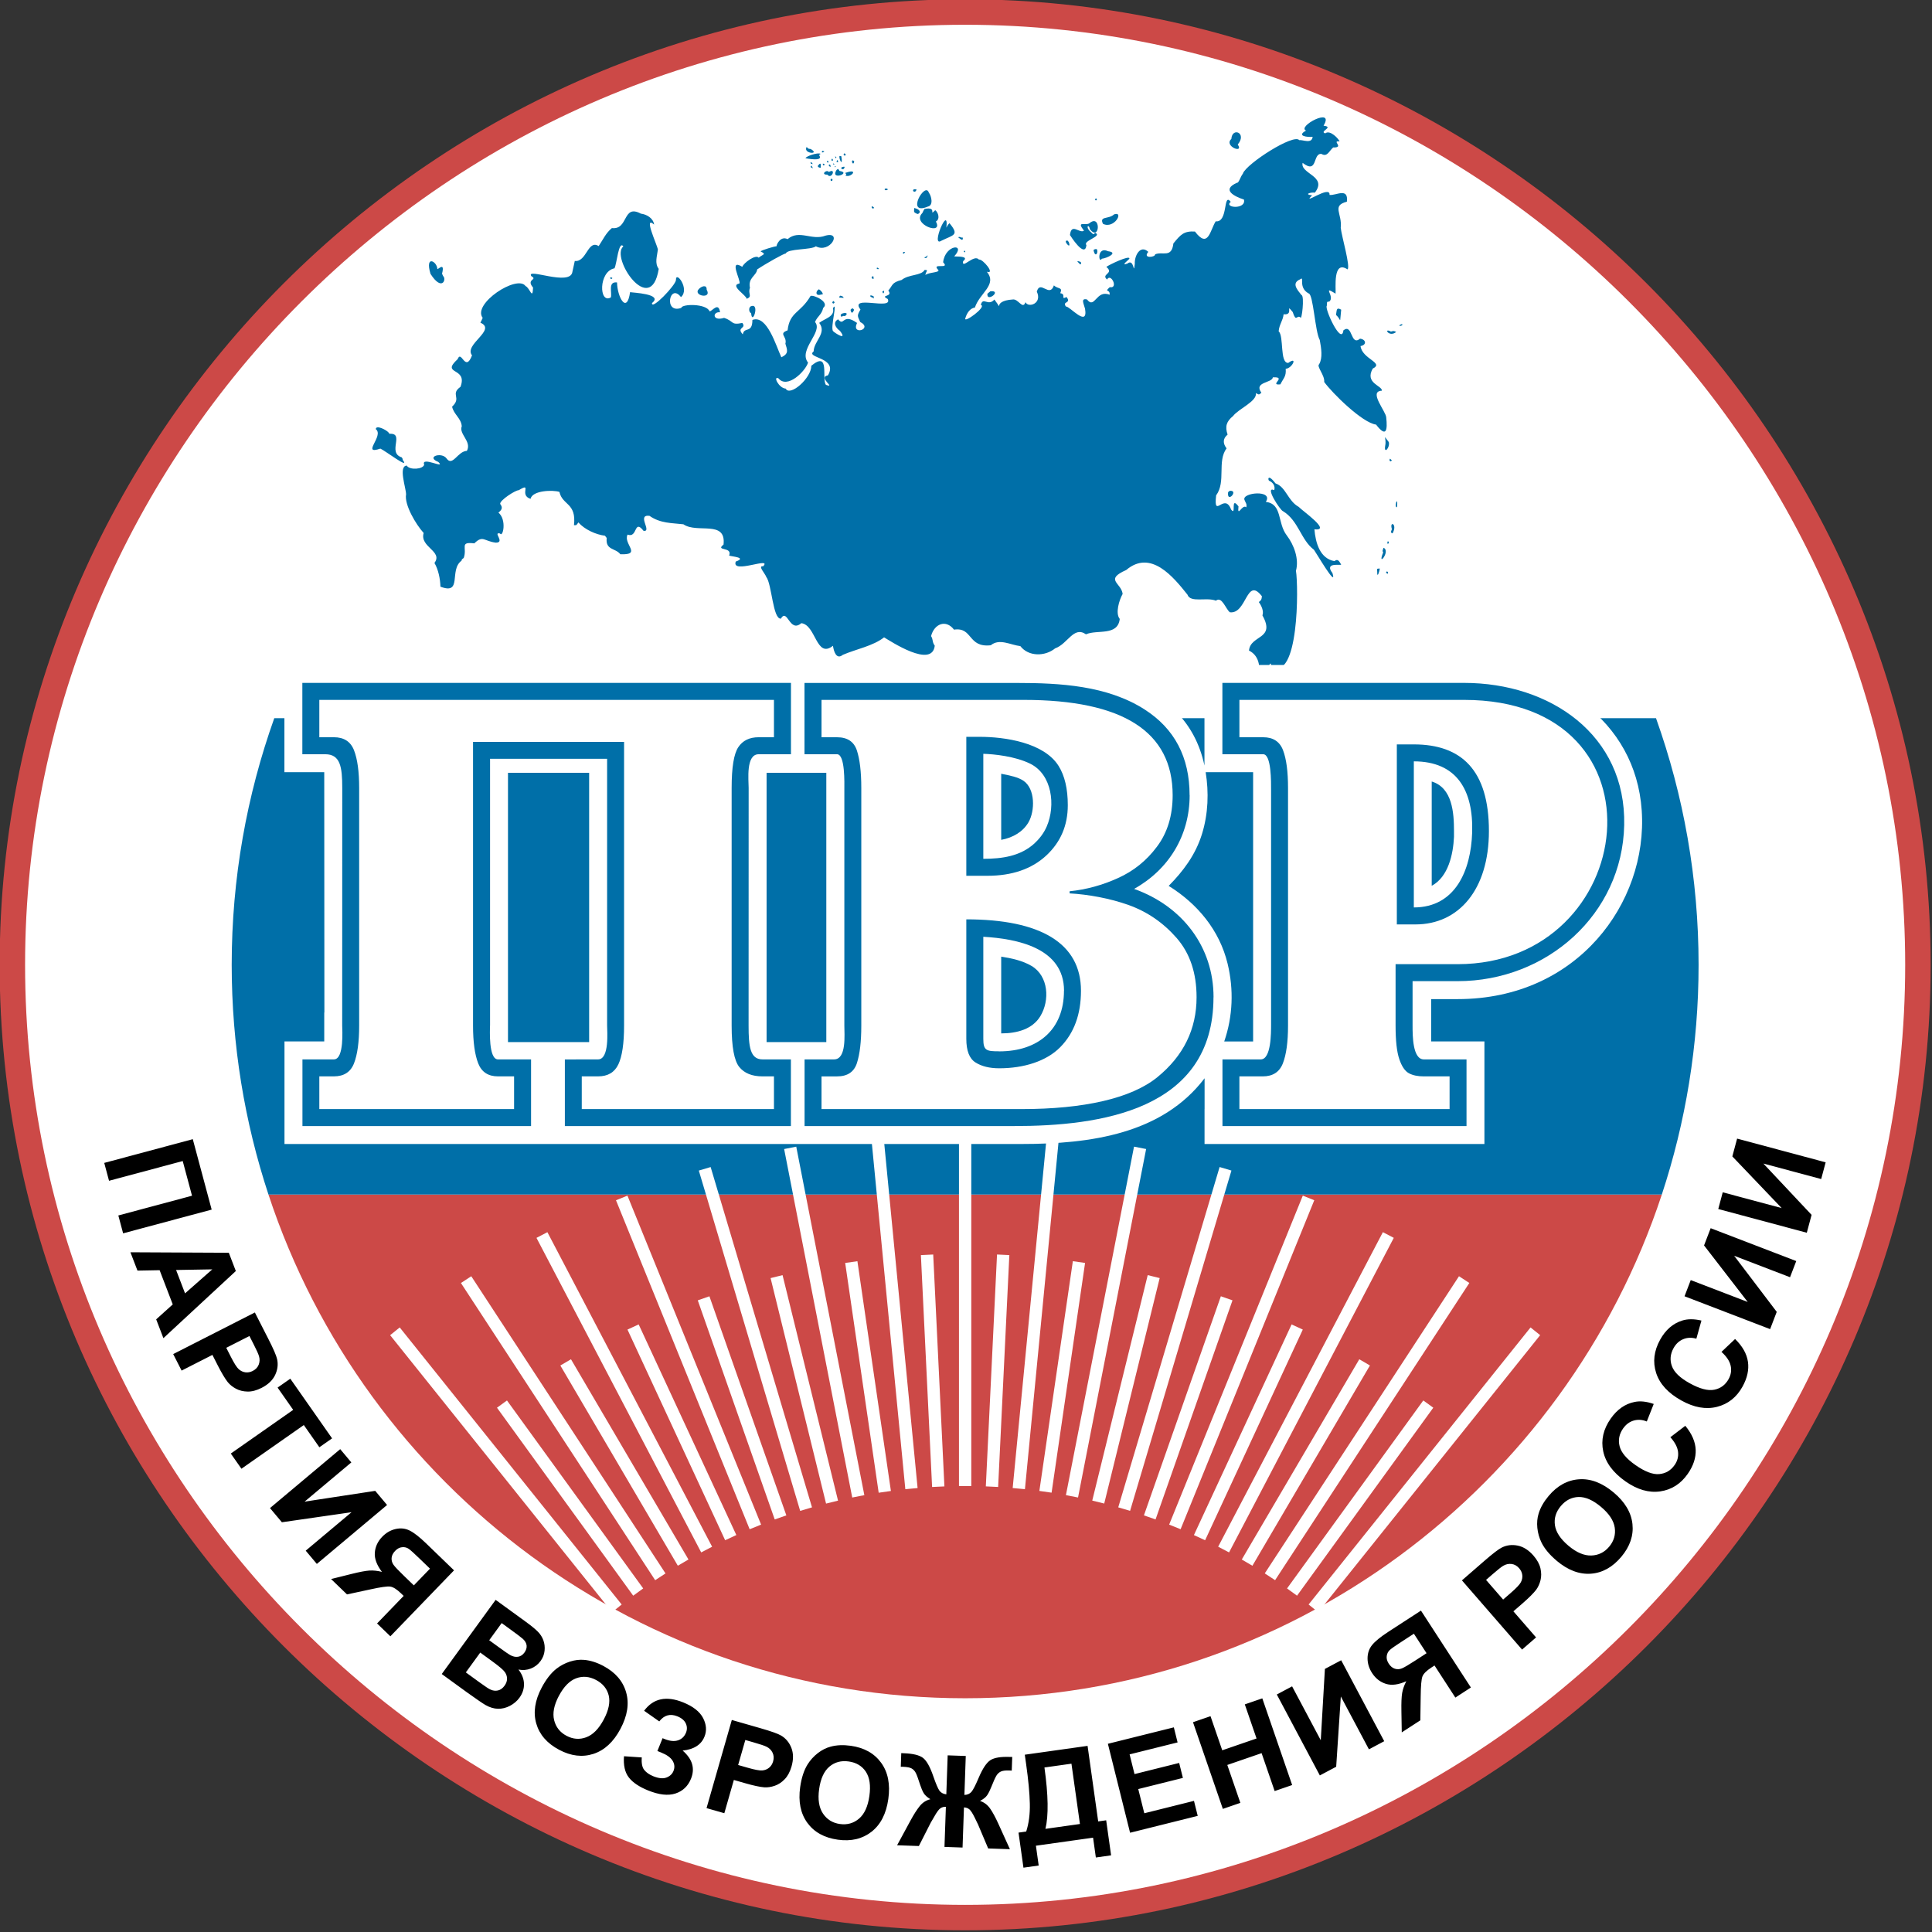 <?xml version="1.0" encoding="UTF-8" standalone="no"?>
<!-- Created with Inkscape (http://www.inkscape.org/) -->

<svg
   xmlns:dc="http://purl.org/dc/elements/1.1/"
   xmlns:cc="http://creativecommons.org/ns#"
   xmlns:rdf="http://www.w3.org/1999/02/22-rdf-syntax-ns#"
   xmlns:svg="http://www.w3.org/2000/svg"
   xmlns="http://www.w3.org/2000/svg"
   version="1.1"
   width="300"
   height="300"
   viewBox="0 0 84.667 84.667"
   id="svg2"
   xml:space="preserve"
   style="fill-rule:evenodd"><rect x="0" y="0" width="84.667" height="84.667" fill="#333333" stroke="none"/>
 <defs
   id="defs4"><style
     type="text/css"
     id="style6" /></defs>
 <g
   transform="matrix(0.677,0,0,0.677,-28.789,-58.253)"
   id="g3033"><path
     d="m 167.499,148.5 c 0,34.303 -28.196,62.498 -62.499,62.498 -34.303,0 -62.498,-28.196 -62.498,-62.499 0,-34.303 28.196,-62.498 62.499,-62.498 34.303,0 62.498,28.196 62.498,62.499 z"
     id="path10"
     style="fill:#CC4947;fill-rule:nonzero" /><path
     d="m 44.148,148.5 c 0,33.395 27.456,60.852 60.851,60.852 33.395,0 60.852,-27.456 60.852,-60.851 0,-33.395 -27.456,-60.852 -60.851,-60.852 -33.395,0 -60.852,27.456 -60.852,60.851 z"
     id="path12"
     style="fill:#ffffff;fill-rule:nonzero" /><path
     d="m 55.004,159.787 1.222,4.559 -5.732,1.536 -0.31,-1.157 4.77,-1.278 -0.602,-2.245 -4.77,1.278 -0.31,-1.157 5.732,-1.536 z m -1.902,12.881 -0.468,-1.218 1.073,-0.967 -0.85,-2.215 -1.434,0.027 -0.456,-1.187 6.369,0.031 0.454,1.183 -4.689,4.346 z m 1.401,-2.901 1.763,-1.553 -2.343,0.041 0.58,1.512 z m -0.769,3.932 5.288,-2.694 0.873,1.712 c 0.331,0.649 0.519,1.086 0.567,1.31 0.075,0.343 0.033,0.686 -0.129,1.026 -0.162,0.34 -0.453,0.617 -0.873,0.831 -0.325,0.166 -0.628,0.246 -0.909,0.24 -0.282,-0.005 -0.531,-0.066 -0.751,-0.183 -0.218,-0.117 -0.396,-0.259 -0.531,-0.425 -0.18,-0.229 -0.394,-0.585 -0.641,-1.069 l -0.354,-0.696 -1.994,1.016 -0.544,-1.067 z m 4.937,-1.171 -1.5,0.764 0.297,0.584 c 0.214,0.421 0.385,0.689 0.513,0.802 0.128,0.113 0.27,0.18 0.43,0.201 0.159,0.02 0.316,-0.009 0.472,-0.089 0.192,-0.098 0.322,-0.235 0.39,-0.413 0.067,-0.175 0.073,-0.359 0.016,-0.547 -0.041,-0.141 -0.16,-0.402 -0.356,-0.786 l -0.263,-0.516 z m -1.206,7.609 4.038,-2.828 -1.01,-1.442 0.823,-0.576 2.705,3.863 -0.823,0.576 -1.007,-1.438 -4.038,2.828 -0.688,-0.983 z m 7.081,-0.286 0.721,0.86 -3.026,2.539 4.572,-0.698 0.767,0.915 -4.546,3.815 -0.72,-0.858 2.968,-2.49 -4.511,0.651 -0.77,-0.918 4.546,-3.815 z m 2.387,11.283 1.721,-1.782 -0.175,-0.169 c -0.271,-0.262 -0.502,-0.406 -0.694,-0.434 -0.19,-0.026 -0.616,0.033 -1.277,0.179 l -1.521,0.327 -1.031,-0.995 1.325,-0.33 c 0.524,-0.131 0.912,-0.204 1.163,-0.22 0.25,-0.014 0.519,0.015 0.805,0.088 -0.338,-0.446 -0.492,-0.861 -0.462,-1.247 0.03,-0.386 0.19,-0.727 0.478,-1.026 0.252,-0.261 0.54,-0.428 0.865,-0.502 0.325,-0.074 0.628,-0.042 0.909,0.097 0.28,0.138 0.634,0.413 1.062,0.826 l 1.814,1.752 -4.122,4.269 -0.862,-0.832 z m 3.425,-3.546 -0.673,-0.65 c -0.342,-0.33 -0.573,-0.54 -0.696,-0.628 -0.124,-0.089 -0.266,-0.126 -0.43,-0.112 -0.164,0.015 -0.315,0.093 -0.454,0.238 -0.144,0.149 -0.221,0.305 -0.232,0.465 -0.011,0.161 0.032,0.307 0.127,0.44 0.094,0.133 0.32,0.371 0.675,0.713 l 0.638,0.616 1.045,-1.082 z m 4.25,2.02 1.919,1.395 c 0.38,0.276 0.652,0.498 0.816,0.666 0.164,0.167 0.282,0.354 0.357,0.562 0.074,0.208 0.1,0.429 0.076,0.668 -0.023,0.238 -0.11,0.462 -0.26,0.668 -0.163,0.225 -0.374,0.388 -0.631,0.488 -0.258,0.099 -0.525,0.121 -0.8,0.064 0.23,0.297 0.35,0.606 0.358,0.924 0.008,0.32 -0.089,0.619 -0.29,0.896 -0.158,0.218 -0.363,0.394 -0.615,0.527 -0.251,0.132 -0.51,0.197 -0.775,0.192 -0.265,-0.005 -0.537,-0.086 -0.816,-0.245 -0.173,-0.1 -0.571,-0.372 -1.193,-0.817 l -1.634,-1.187 3.488,-4.801 z m 0.39,1.504 -0.806,1.11 0.635,0.461 c 0.378,0.275 0.617,0.44 0.716,0.495 0.179,0.101 0.351,0.139 0.515,0.113 0.164,-0.026 0.302,-0.117 0.415,-0.273 0.108,-0.149 0.155,-0.299 0.141,-0.451 -0.015,-0.153 -0.097,-0.297 -0.244,-0.433 -0.088,-0.081 -0.36,-0.287 -0.816,-0.619 l -0.557,-0.404 z m -1.387,1.909 -0.932,1.283 0.896,0.651 c 0.35,0.254 0.578,0.406 0.686,0.454 0.163,0.079 0.327,0.1 0.491,0.065 0.165,-0.036 0.309,-0.139 0.433,-0.309 0.105,-0.144 0.158,-0.292 0.161,-0.443 0.003,-0.152 -0.044,-0.299 -0.143,-0.44 -0.099,-0.142 -0.37,-0.373 -0.81,-0.693 l -0.782,-0.569 z m 3.981,2.26 c 0.284,-0.534 0.602,-0.94 0.954,-1.217 0.261,-0.202 0.551,-0.356 0.87,-0.459 0.318,-0.101 0.628,-0.139 0.927,-0.111 0.401,0.035 0.813,0.166 1.24,0.393 0.772,0.411 1.262,0.978 1.471,1.704 0.209,0.725 0.087,1.514 -0.366,2.367 -0.45,0.847 -1.032,1.385 -1.747,1.619 -0.714,0.232 -1.456,0.145 -2.224,-0.264 -0.78,-0.414 -1.273,-0.982 -1.48,-1.701 -0.207,-0.72 -0.088,-1.497 0.355,-2.331 z m 1.108,0.544 c -0.315,0.593 -0.417,1.116 -0.306,1.568 0.112,0.452 0.378,0.789 0.8,1.014 0.421,0.224 0.848,0.257 1.281,0.096 0.431,-0.161 0.809,-0.543 1.132,-1.151 0.319,-0.6 0.425,-1.118 0.321,-1.554 -0.107,-0.435 -0.378,-0.769 -0.814,-1.001 -0.437,-0.232 -0.868,-0.269 -1.294,-0.112 -0.425,0.158 -0.798,0.536 -1.119,1.14 z m 6.499,1.65 -0.98,-0.688 c 0.595,-0.803 1.437,-0.983 2.529,-0.542 0.646,0.261 1.075,0.6 1.29,1.016 0.214,0.417 0.244,0.817 0.089,1.2 -0.106,0.263 -0.276,0.47 -0.513,0.62 -0.235,0.151 -0.534,0.246 -0.9,0.284 0.314,0.273 0.517,0.561 0.608,0.864 0.089,0.303 0.068,0.622 -0.068,0.958 -0.195,0.482 -0.53,0.8 -1.005,0.956 -0.474,0.154 -1.064,0.089 -1.77,-0.197 -0.575,-0.232 -0.99,-0.51 -1.246,-0.837 -0.256,-0.326 -0.361,-0.785 -0.317,-1.378 l 1.152,0.077 c -0.029,0.373 0.025,0.643 0.16,0.811 0.134,0.167 0.329,0.303 0.584,0.406 0.35,0.141 0.636,0.169 0.858,0.083 0.221,-0.086 0.37,-0.227 0.45,-0.423 0.091,-0.226 0.073,-0.443 -0.052,-0.654 -0.127,-0.211 -0.371,-0.39 -0.737,-0.537 l -0.252,-0.102 0.335,-0.829 0.128,0.052 c 0.341,0.138 0.632,0.166 0.873,0.086 0.242,-0.08 0.414,-0.246 0.516,-0.498 0.081,-0.201 0.076,-0.4 -0.014,-0.596 -0.091,-0.196 -0.273,-0.35 -0.546,-0.46 -0.465,-0.188 -0.857,-0.078 -1.172,0.33 z m 3.061,5.614 1.636,-5.705 1.847,0.53 c 0.7,0.201 1.149,0.361 1.345,0.479 0.302,0.179 0.524,0.444 0.662,0.794 0.138,0.35 0.142,0.752 0.012,1.205 -0.101,0.351 -0.249,0.627 -0.445,0.828 -0.196,0.203 -0.41,0.344 -0.646,0.424 -0.234,0.079 -0.459,0.113 -0.674,0.099 -0.291,-0.024 -0.697,-0.111 -1.219,-0.261 l -0.75,-0.215 -0.617,2.152 -1.152,-0.33 z m 2.51,-4.409 -0.464,1.618 0.629,0.18 c 0.454,0.13 0.767,0.188 0.937,0.172 0.17,-0.016 0.316,-0.075 0.44,-0.177 0.123,-0.103 0.209,-0.238 0.257,-0.406 0.059,-0.207 0.047,-0.396 -0.036,-0.567 -0.082,-0.169 -0.213,-0.298 -0.39,-0.385 -0.131,-0.066 -0.403,-0.157 -0.818,-0.276 l -0.556,-0.16 z m 3.551,3.049 c 0.084,-0.599 0.244,-1.089 0.48,-1.47 0.176,-0.279 0.396,-0.523 0.661,-0.729 0.265,-0.204 0.542,-0.345 0.834,-0.421 0.389,-0.105 0.821,-0.122 1.3,-0.055 0.866,0.122 1.521,0.487 1.965,1.098 0.445,0.609 0.6,1.393 0.465,2.349 -0.134,0.95 -0.496,1.655 -1.088,2.119 -0.591,0.462 -1.318,0.634 -2.18,0.513 -0.874,-0.123 -1.532,-0.487 -1.973,-1.092 -0.441,-0.606 -0.595,-1.377 -0.464,-2.312 z m 1.227,0.132 c -0.093,0.665 -0.01,1.192 0.248,1.578 0.26,0.387 0.625,0.613 1.099,0.679 0.472,0.066 0.884,-0.049 1.236,-0.348 0.35,-0.298 0.574,-0.787 0.67,-1.469 0.095,-0.673 0.017,-1.196 -0.23,-1.57 -0.249,-0.373 -0.618,-0.593 -1.107,-0.662 -0.49,-0.069 -0.908,0.044 -1.254,0.337 -0.345,0.293 -0.567,0.777 -0.662,1.454 z m 9.492,-2.148 -0.088,2.524 c 0.199,-0.01 0.354,-0.077 0.461,-0.207 0.107,-0.129 0.26,-0.425 0.457,-0.891 0.258,-0.609 0.514,-0.995 0.769,-1.157 0.252,-0.159 0.662,-0.227 1.235,-0.207 0.026,9e-4 0.084,0.002 0.174,0.002 l -0.031,0.885 -0.174,-0.01 c -0.243,-0.008 -0.422,0.016 -0.538,0.072 -0.115,0.057 -0.211,0.146 -0.284,0.268 -0.075,0.122 -0.187,0.372 -0.339,0.754 -0.08,0.202 -0.165,0.37 -0.254,0.505 -0.09,0.134 -0.245,0.258 -0.465,0.372 0.264,0.088 0.479,0.249 0.645,0.483 0.166,0.234 0.345,0.564 0.539,0.988 l 0.751,1.655 -1.407,-0.049 -0.659,-1.558 c -0.008,-0.022 -0.028,-0.065 -0.063,-0.128 -0.021,-0.041 -0.066,-0.137 -0.137,-0.284 -0.141,-0.288 -0.259,-0.474 -0.353,-0.556 -0.095,-0.082 -0.214,-0.125 -0.356,-0.13 l -0.091,2.597 -1.17,-0.041 0.091,-2.597 c -0.138,-0.005 -0.257,0.028 -0.36,0.101 -0.102,0.072 -0.233,0.25 -0.391,0.534 -0.09,0.159 -0.143,0.249 -0.16,0.274 -0.025,0.039 -0.05,0.08 -0.072,0.123 l -0.766,1.508 -1.409,-0.049 0.866,-1.598 c 0.214,-0.395 0.413,-0.707 0.598,-0.937 0.185,-0.23 0.416,-0.378 0.69,-0.447 -0.211,-0.129 -0.357,-0.263 -0.438,-0.402 -0.079,-0.138 -0.153,-0.314 -0.222,-0.523 -0.122,-0.383 -0.215,-0.638 -0.279,-0.767 -0.065,-0.129 -0.154,-0.227 -0.266,-0.293 -0.112,-0.066 -0.298,-0.104 -0.556,-0.113 -0.033,-0.001 -0.084,-0.002 -0.155,-0.001 l 0.031,-0.885 c 0.09,0.006 0.148,0.009 0.174,0.01 0.58,0.02 0.99,0.119 1.23,0.297 0.237,0.181 0.461,0.582 0.674,1.203 0.167,0.482 0.299,0.789 0.395,0.924 0.098,0.133 0.246,0.212 0.444,0.235 l 0.088,-2.524 1.17,0.041 z m 3.824,-0.082 4.061,-0.571 0.687,4.89 0.517,-0.073 0.319,2.269 -0.987,0.139 -0.18,-1.282 -3.7,0.52 0.18,1.282 -0.987,0.139 -0.319,-2.269 0.498,-0.07 c 0.172,-0.536 0.251,-1.142 0.234,-1.817 -0.015,-0.675 -0.095,-1.52 -0.238,-2.535 l -0.087,-0.621 z m 1.269,0.828 c 0.251,1.784 0.272,3.11 0.064,3.972 l 2.233,-0.314 -0.549,-3.904 -1.749,0.246 z m 5.543,4.224 -1.436,-5.758 4.269,-1.064 0.243,0.975 -3.106,0.774 0.318,1.276 2.89,-0.721 0.242,0.969 -2.89,0.721 0.391,1.567 3.216,-0.802 0.242,0.971 -4.379,1.092 z m 6.005,-1.544 -1.932,-5.611 1.134,-0.39 0.76,2.208 2.22,-0.764 -0.76,-2.208 1.133,-0.39 1.932,5.611 -1.133,0.39 -0.845,-2.454 -2.22,0.764 0.845,2.454 -1.134,0.39 z m 3.493,-7.405 0.991,-0.527 1.855,3.488 0.268,-4.617 1.054,-0.56 2.786,5.24 -0.99,0.526 -1.819,-3.421 -0.301,4.548 -1.058,0.562 -2.786,-5.24 z m 11.559,0.201 -1.349,-2.078 -0.204,0.132 c -0.317,0.205 -0.509,0.398 -0.579,0.578 -0.068,0.179 -0.106,0.608 -0.113,1.284 l -0.023,1.555 -1.202,0.78 -0.023,-1.365 c -0.01,-0.54 0.006,-0.935 0.048,-1.182 0.043,-0.247 0.132,-0.502 0.267,-0.764 -0.51,0.229 -0.95,0.286 -1.319,0.169 -0.369,-0.116 -0.666,-0.348 -0.893,-0.697 -0.197,-0.304 -0.295,-0.622 -0.294,-0.956 0.001,-0.333 0.1,-0.622 0.299,-0.865 0.197,-0.242 0.545,-0.525 1.043,-0.849 l 2.115,-1.373 3.232,4.977 -1.005,0.652 z m -2.685,-4.135 -0.784,0.509 c -0.399,0.259 -0.655,0.437 -0.768,0.537 -0.114,0.101 -0.183,0.231 -0.206,0.394 -0.022,0.163 0.02,0.328 0.129,0.496 0.113,0.174 0.247,0.284 0.401,0.331 0.154,0.047 0.306,0.038 0.457,-0.025 0.151,-0.062 0.433,-0.229 0.847,-0.497 l 0.744,-0.483 -0.82,-1.262 z m 7.003,1.026 -3.893,-4.479 1.451,-1.261 c 0.549,-0.478 0.928,-0.767 1.134,-0.867 0.315,-0.156 0.657,-0.198 1.026,-0.123 0.369,0.075 0.708,0.29 1.018,0.646 0.239,0.275 0.39,0.55 0.453,0.824 0.063,0.275 0.065,0.531 0.004,0.773 -0.061,0.239 -0.156,0.447 -0.284,0.619 -0.179,0.23 -0.473,0.524 -0.882,0.88 l -0.589,0.512 1.468,1.689 -0.904,0.786 z m -2.33,-4.507 1.104,1.27 0.494,-0.43 c 0.357,-0.31 0.576,-0.541 0.654,-0.692 0.079,-0.151 0.11,-0.306 0.091,-0.466 -0.019,-0.159 -0.086,-0.305 -0.201,-0.437 -0.141,-0.163 -0.306,-0.256 -0.495,-0.279 -0.186,-0.023 -0.366,0.017 -0.535,0.117 -0.127,0.073 -0.352,0.253 -0.677,0.535 l -0.437,0.38 z m 4.578,-1.237 c -0.464,-0.389 -0.794,-0.784 -0.992,-1.186 -0.144,-0.297 -0.234,-0.613 -0.268,-0.947 -0.033,-0.333 -0.005,-0.643 0.084,-0.93 0.117,-0.385 0.332,-0.761 0.642,-1.131 0.562,-0.67 1.219,-1.032 1.972,-1.085 0.752,-0.054 1.499,0.23 2.239,0.851 0.735,0.616 1.14,1.298 1.22,2.045 0.079,0.746 -0.161,1.454 -0.721,2.121 -0.568,0.676 -1.225,1.041 -1.972,1.094 -0.748,0.053 -1.483,-0.225 -2.206,-0.832 z m 0.762,-0.971 c 0.514,0.432 1.005,0.64 1.47,0.626 0.466,-0.015 0.851,-0.206 1.158,-0.572 0.306,-0.365 0.427,-0.776 0.36,-1.233 -0.067,-0.455 -0.363,-0.904 -0.891,-1.346 -0.521,-0.437 -1.005,-0.648 -1.453,-0.637 -0.448,0.014 -0.831,0.21 -1.148,0.588 -0.318,0.379 -0.444,0.793 -0.379,1.242 0.066,0.448 0.359,0.892 0.882,1.332 z m 6.588,-7.031 0.967,-0.74 c 0.429,0.518 0.653,1.036 0.673,1.556 0.02,0.518 -0.153,1.04 -0.518,1.562 -0.452,0.645 -1.044,1.021 -1.775,1.128 -0.732,0.106 -1.481,-0.108 -2.245,-0.643 -0.809,-0.567 -1.291,-1.216 -1.447,-1.948 -0.155,-0.731 0.006,-1.437 0.483,-2.118 0.416,-0.594 0.93,-0.955 1.542,-1.079 0.362,-0.077 0.777,-0.033 1.244,0.129 l -0.449,1.135 c -0.292,-0.12 -0.575,-0.14 -0.85,-0.059 -0.274,0.08 -0.501,0.251 -0.684,0.511 -0.252,0.36 -0.328,0.743 -0.226,1.149 0.101,0.405 0.442,0.81 1.021,1.216 0.615,0.43 1.129,0.627 1.545,0.588 0.416,-0.038 0.748,-0.234 0.995,-0.587 0.183,-0.261 0.257,-0.543 0.223,-0.848 -0.034,-0.304 -0.201,-0.621 -0.498,-0.953 z m 3.307,-5.522 0.884,-0.837 c 0.48,0.47 0.758,0.962 0.832,1.477 0.074,0.513 -0.043,1.05 -0.352,1.607 -0.382,0.689 -0.932,1.125 -1.648,1.308 -0.717,0.182 -1.484,0.048 -2.3,-0.405 -0.864,-0.479 -1.411,-1.074 -1.642,-1.786 -0.23,-0.711 -0.144,-1.429 0.259,-2.157 0.352,-0.634 0.825,-1.047 1.421,-1.235 0.352,-0.114 0.769,-0.114 1.251,-0.002 l -0.328,1.175 c -0.303,-0.089 -0.587,-0.079 -0.851,0.031 -0.264,0.108 -0.472,0.302 -0.626,0.58 -0.213,0.384 -0.249,0.774 -0.105,1.166 0.143,0.392 0.524,0.759 1.143,1.102 0.656,0.364 1.189,0.506 1.598,0.423 0.41,-0.081 0.719,-0.311 0.928,-0.688 0.155,-0.279 0.199,-0.567 0.133,-0.866 -0.065,-0.298 -0.265,-0.597 -0.595,-0.895 z m -2.389,-3.601 0.402,-1.048 3.688,1.416 -2.826,-3.66 0.428,-1.115 5.54,2.127 -0.402,1.046 -3.617,-1.388 2.756,3.63 -0.429,1.118 -5.54,-2.127 z m 2.183,-5.647 0.29,-1.084 3.816,1.022 -3.194,-3.345 0.309,-1.153 5.732,1.536 -0.29,1.082 -3.742,-1.003 3.121,3.322 -0.31,1.157 -5.732,-1.536 z"
     id="path14"
     style="fill:#000000;fill-rule:nonzero" /><path
     d="m 150.097,163.372 c -6.242,18.934 -24.074,32.605 -45.097,32.605 -21.022,0 -38.855,-13.671 -45.097,-32.605 l 90.194,0 z"
     id="path16"
     style="fill:#CC4947" /><path
     d="m 99.311,159.532 2.214,22.875 m -7.85,-22.059 4.408,22.558 m -9.939,-21.201 6.561,22.029 m -11.934,-20.142 8.652,21.295 m -13.817,-18.895 10.663,20.361 M 72.696,168.878 85.269,188.116 M 68.088,172.224 82.455,190.159 m 22.544,-30.901 2e-4,22.982 m 5.688,-22.708 -2.214,22.875 m 7.85,-22.059 -4.408,22.558 m 9.939,-21.201 -6.561,22.029 m 11.934,-20.142 -8.652,21.295 m 13.818,-18.896 -10.663,20.361 m 15.572,-17.474 -12.573,19.237 m 17.181,-15.892 -14.367,17.935 m -29.914,-22.416 2.168,14.874 m -7.005,-13.933 3.591,14.597 m -8.315,-13.192 4.98,14.182 m -9.545,-12.325 6.322,13.635 m -10.686,-11.345 7.605,12.961 m -11.727,-10.261 8.818,12.167 m 18.698,-21.831 0.725,15.011 m 4.203,-15.011 -0.725,15.01 m 5.63,-14.539 -2.167,14.871 m 7.005,-13.93 -3.59,14.595 m 8.314,-13.19 -4.98,14.183 m 9.545,-12.326 -6.323,13.637 m 10.687,-11.347 -7.607,12.964 m 11.729,-10.264 -8.82,12.169"
     id="path18"
     style="fill:none" /><path
     d="m 149.721,132.535 c 1.782,4.99 2.756,10.364 2.756,15.965 0,5.195 -0.838,10.193 -2.38,14.872 l -90.194,0 c -1.542,-4.678 -2.38,-9.677 -2.38,-14.872 0,-5.601 0.974,-10.975 2.756,-15.965 l 89.443,0 z"
     id="path20"
     style="fill:#006FA8" /><path
     d="m 99.708,159.495 2.214,22.875 -0.794,0.075 -2.214,-22.875 0.794,-0.075 z m -5.641,0.777 4.408,22.558 -0.784,0.153 -4.408,-22.558 0.784,-0.153 z m -5.541,1.319 6.561,22.029 -0.766,0.228 -6.561,-22.029 0.766,-0.228 z m -5.386,1.851 8.652,21.295 -0.741,0.3 -8.652,-21.295 0.741,-0.3 z m -5.182,2.365 10.663,20.361 -0.706,0.369 -10.663,-20.361 0.706,-0.369 z m -4.927,2.853 12.573,19.237 -0.669,0.438 -12.573,-19.237 0.669,-0.438 z m -4.631,3.314 14.367,17.935 -0.622,0.5 -14.367,-17.935 0.622,-0.5 z m 36.998,-12.716 2e-4,22.982 -0.797,0 -2e-4,-22.982 0.797,0 z m 5.687,0.311 -2.214,22.875 -0.794,-0.075 2.214,-22.875 0.794,0.075 z m 5.631,0.855 -4.408,22.558 -0.784,-0.153 4.408,-22.558 0.784,0.153 z m 5.522,1.394 -6.561,22.029 -0.766,-0.228 6.561,-22.029 0.766,0.228 z m 5.361,1.923 -8.652,21.295 -0.741,-0.3 8.652,-21.295 0.741,0.3 z m 5.148,2.434 -10.663,20.361 -0.706,-0.369 10.663,-20.361 0.706,0.369 z m 4.89,2.921 -12.573,19.237 -0.669,-0.438 12.573,-19.237 0.669,0.438 z m 4.585,3.377 -14.367,17.935 -0.622,-0.5 14.367,-17.935 0.622,0.5 z m -44.196,-4.787 2.168,14.874 -0.791,0.113 -2.168,-14.874 0.791,-0.113 z m -4.845,0.902 3.591,14.597 -0.775,0.191 -3.591,-14.597 0.775,-0.191 z m -4.735,1.369 4.98,14.182 -0.753,0.263 -4.98,-14.182 0.753,-0.263 z m -4.579,1.821 6.322,13.635 -0.725,0.334 -6.322,-13.635 0.725,-0.334 z m -4.382,2.256 7.605,12.961 -0.688,0.403 -7.605,-12.961 0.688,-0.403 z m -4.143,2.667 8.818,12.167 -0.647,0.469 -8.818,-12.167 0.647,-0.469 z m 27.591,-9.448 0.725,15.011 -0.797,0.038 -0.725,-15.011 0.797,-0.038 z m 4.928,0.037 -0.725,15.01 -0.797,-0.038 0.725,-15.01 0.797,0.038 z m 4.902,0.508 -2.167,14.871 -0.791,-0.113 2.167,-14.871 0.791,0.113 z m 4.83,0.98 -3.59,14.595 -0.775,-0.191 3.59,-14.595 0.775,0.191 z m 4.713,1.441 -4.98,14.183 -0.753,-0.263 4.98,-14.183 0.753,0.263 z m 4.551,1.893 -6.323,13.637 -0.725,-0.334 6.323,-13.637 0.725,0.334 z m 4.345,2.324 -7.607,12.964 -0.688,-0.403 7.607,-12.964 0.688,0.403 z m 4.102,2.733 -8.82,12.169 -0.647,-0.469 8.82,-12.169 0.647,0.469 z"
     id="path22"
     style="fill:#ffffff;fill-rule:nonzero" /><path
     d="m 113.923,100.536 c -0.259,-0.523 0.369,-0.281 0.721,-0.615 0.657,-0.22 0.015,0.97 -0.721,0.615 z m -0.754,0.559 c -0.434,-0.345 -0.162,-0.605 -0.094,-0.214 0.648,0.845 0.739,-1.052 -0.048,-0.371 -0.275,0.148 -0.839,-0.189 -0.334,0.47 -0.297,0.201 -0.815,-0.539 -0.908,0.279 0.011,0.015 0.965,1.548 1.066,0.656 -0.252,-0.299 1.061,-0.565 0.573,-0.8 -0.143,0.123 -0.12,0.111 -0.256,-0.019 z m 0.141,1.136 c 0.111,0.572 0.349,0.127 0.204,-0.062 -0.102,-0.002 -0.12,0.003 -0.204,0.062 z m 0.941,0.078 c -0.723,-0.349 -0.622,0.85 -0.403,0.485 0.319,-0.029 1.105,-0.4 0.403,-0.485 z m -2.613,-0.685 c -0.384,-0.076 0.276,0.672 0.073,0.096 l -0.073,-0.096 z m -5.196,3.433 c -0.069,0.609 0.98,-0.231 0.192,-0.157 l -0.192,0.157 z m 6.962,-6.095 c 0.061,0.079 0.048,0.074 0.128,0.015 -0.065,-0.12 -0.048,-0.129 -0.128,-0.015 z m -0.928,4.039 c -0.376,-0.133 -0.153,0.028 -0.019,0.166 0.07,-0.08 0.066,-0.07 0.019,-0.166 z m -7.573,-0.684 0.082,0.068 c 0.06,-0.094 -0.013,-0.148 -0.082,-0.068 z m -0.357,-0.912 c 0.12,0.081 0.332,0.308 0.301,0.019 -0.158,0.023 -0.153,-0.086 -0.301,-0.019 z m -1.093,0.228 c 0.804,-0.398 1.188,-0.342 0.533,-1.141 -0.096,0.096 -0.14,0.165 -0.201,0.289 0.177,-1.57 -1.042,1.298 -0.332,0.853 z m -0.388,-1.983 c -0.463,0.454 0.189,-0.258 -0.699,-0.078 -0.051,0.087 -0.096,0.169 -0.136,0.262 -0.73,0.716 1.395,1.495 0.876,0.552 0.284,-0.159 0.161,-0.587 -0.041,-0.735 z m -0.498,2.92 -0.107,0.103 c -0.249,0.028 0.086,0.219 0.107,-0.103 z m -1.606,-0.152 c 0.08,0.095 0.078,0.037 0.152,-0.051 -0.098,-0.023 -0.092,-0.032 -0.152,0.051 z m -1.203,2.446 -0.117,0.044 c 0.041,0.215 0.118,0.117 0.117,-0.044 z m -0.816,-0.886 c 0.04,0.115 0.022,0.123 0.139,0.11 -0.027,-0.167 0.008,-0.209 -0.139,-0.11 z m -0.066,1.18 c -0.056,0.165 0.092,0.074 0.2,0.215 0.038,-0.197 -0.028,-0.158 -0.2,-0.215 z m 0.101,-5.767 c -0.095,0.078 0.068,0.24 0.129,0.097 L 98.977,99.388 z m -1.398,6.712 c 0.057,0.261 0.133,0.228 0.236,-6e-4 -0.096,-0.134 -0.128,-0.117 -0.236,6e-4 z m -0.36,0.403 c 0.434,-0.321 -0.514,-0.216 -0.219,0.049 0.093,-0.065 0.106,-0.062 0.219,-0.049 z m -0.294,-1.322 c -0.241,0.183 0.099,0.105 0.213,0.153 -0.04,-0.125 -0.092,-0.112 -0.213,-0.153 z m -0.528,0.452 c 0.083,0.1 0.072,0.07 0.16,-0.021 -0.109,-0.107 -0.091,-0.119 -0.16,0.021 z m -0.869,-0.864 c -0.218,0.126 -0.235,0.471 0.17,0.333 0.208,0.051 -0.012,-0.266 -0.17,-0.333 z m -4.382,1.548 c 0.067,0.839 0.575,-0.657 0.012,-0.456 -0.185,0.043 -0.177,0.39 -0.012,0.456 z m -3.384,-1.566 c -0.416,0.439 0.876,0.682 0.506,0.043 0.014,-0.359 -0.344,-0.217 -0.506,-0.043 z m -5.743,-0.72 c 0.067,0.11 0.052,0.098 0.15,0.018 -0.079,-0.053 -0.085,-0.093 -0.15,-0.018 z m 10.78,-2.054 c -0.036,-0.047 0.232,-0.694 0.708,-0.454 0.75,-0.645 1.569,0.116 2.452,-0.227 1.118,-0.298 0.29,1.177 -0.623,0.69 -0.298,0.244 -1.835,0.14 -1.946,0.468 -0.077,-0.031 -1.266,0.638 -1.852,1.029 -0.047,0.417 -0.609,0.536 -0.467,1.196 -0.152,0.368 0.192,0.57 -0.22,0.704 0.023,-0.207 -1.13,-0.869 -0.461,-0.989 0.121,-0.165 -0.738,-1.652 0.184,-1.079 0.087,-0.254 0.877,-0.831 1.061,-0.591 0.256,-0.22 0.535,-0.206 0.13,-0.402 0.009,-0.084 0.969,-0.35 1.033,-0.345 z m 7.101,-3.737 c -0.218,0.008 -0.079,0.215 0.111,0.06 l -0.111,-0.06 z m 1.786,0.052 c -0.18,0.135 0.132,0.277 0.162,0.008 l -0.162,-0.008 z m 0.964,0.22 c -0.24,-0.752 -1.536,1.524 -0.063,0.902 0.372,-0.073 0.235,-0.677 0.063,-0.902 z m -0.949,0.993 c 0.003,0.234 -0.067,0.272 0.156,0.361 0.1,0.12 0.482,-0.199 -0.156,-0.361 z m -2.44,3.897 c 0.068,0.081 0.066,0.07 0.169,0.049 -0.078,-0.066 -0.087,-0.116 -0.169,-0.049 z m -1.532,-6.978 c -0.148,0.025 0.049,0.409 0.09,0.046 l -0.09,-0.046 z m -0.471,0.987 c 0.38,0.155 0.901,-0.518 -0.037,-0.167 0.104,0.071 0.099,0.055 0.037,0.167 z m -0.254,-0.535 c -0.106,0.086 0.164,0.238 0.195,-0.035 -0.086,-0.01 -0.114,2e-4 -0.195,0.035 z m -0.328,0.169 c -0.452,0.713 1.015,0.19 0.19,0.063 -0.088,-0.133 -0.067,-0.17 -0.19,-0.063 z m -0.328,0.563 -0.056,0.045 c -0.026,0.231 0.25,0.03 0.056,-0.045 z m -0.17,-0.432 c -0.156,-0.203 -0.555,0.198 -0.098,0.168 0.276,0.359 0.6,-0.466 0.098,-0.168 z m 0.948,-1.132 c 0.076,0.099 0.059,0.097 0.155,0.019 -0.091,-0.101 -0.081,-0.141 -0.155,-0.019 z m -0.264,0.096 c -0.03,0.266 0.249,0.709 0.122,0.015 l -0.122,-0.015 z m -0.8,0.321 c -0.046,0.038 0.022,0.082 0.054,0.122 0.054,-0.116 0.072,-0.107 -0.054,-0.122 z m 0.098,0.273 c 0.055,0.083 0.05,0.094 0.146,0.099 -0.052,-0.131 -0.029,-0.194 -0.146,-0.099 z m 0.18,-0.303 0.105,0.013 c -0.011,-0.157 -0.087,-0.171 -0.105,-0.013 z m 0.122,0.264 c 0.143,0.017 0.057,-0.009 0.01,-0.091 l -0.01,0.091 z m 0.109,0.175 0.075,-0.066 c -0.072,0.014 -0.131,-0.006 -0.075,0.066 z m 0.106,-0.341 0.093,0.017 c 0.019,-0.166 -0.075,-0.184 -0.093,-0.017 z m -0.057,-0.239 c 0.072,-0.066 0.051,-0.104 -0.043,-0.115 l 0.043,0.115 z m -1.111,0.434 c -0.12,0.108 0.026,0.171 0.137,0.184 0.018,-0.164 0.034,-0.4 -0.137,-0.184 z m 0.296,0.018 c 0.092,0.011 0.077,0.012 0.088,-0.082 -0.126,-0.034 -0.119,-0.05 -0.088,0.082 z m -0.164,-0.739 c -0.151,-0.119 -0.98,0.165 -0.97,0.283 0.004,-0.001 1.222,0.255 0.871,-0.203 l 0.099,-0.081 z m -0.638,-0.314 c -0.151,-0.018 -0.166,-0.013 -0.26,-0.136 -0.274,0.447 0.914,0.514 0.26,0.136 z M 94.99,96.544 c 0.014,0.127 0.027,0.102 0.149,0.122 -0.053,-0.074 -0.06,-0.112 -0.149,-0.122 z m 0.071,0.217 c -0.135,0.11 -0.029,0.131 0.098,0.174 -0.052,-0.064 -0.078,-0.094 -0.098,-0.174 z m 0.664,-0.854 c 0.088,0.011 0.094,-0.004 0.164,-0.061 -0.128,-0.035 -0.148,-0.081 -0.164,0.061 z m 27.256,1.364 c 0.255,-0.645 3.294,-2.597 3.647,-2.152 0.22,-0.042 0.812,0.266 0.867,-0.215 -0.352,0.03 -1.075,-0.052 -0.426,-0.405 -0.624,-0.261 1.884,-1.58 1.131,-0.316 0.721,0.087 -0.32,0.375 0.113,0.495 0.314,-0.256 0.886,0.378 0.924,0.523 -0.553,-0.067 0.348,0.407 -0.415,0.391 -0.264,0.232 -0.384,0.639 -0.755,0.419 -0.586,-0.07 -0.22,1.349 -1.222,0.578 -0.166,0.721 1.63,0.848 0.793,1.927 -0.29,-0.035 -0.723,0.11 -0.177,0.176 -0.743,0.733 1.204,-0.717 1.126,-0.027 0.428,0.051 1.232,-0.51 1.125,0.437 -1.004,0.26 -0.294,0.761 -0.399,1.691 0.06,0.56 0.646,2.537 0.438,2.69 -0.969,-0.637 -0.737,1.251 -0.773,1.571 -0.917,-0.573 -0.005,0.196 -0.412,0.518 -0.19,-0.023 -0.133,0.084 -0.153,0.266 -0.176,0.144 0.957,2.62 1.073,1.59 0.609,-0.469 0.446,1.058 1.079,0.541 0.383,0.046 0.452,0.403 0.03,0.479 0.101,0.843 1.558,1.082 0.79,1.457 -0.542,0.955 0.628,1.103 0.591,1.433 -0.896,0.027 0.275,1.342 0.282,1.732 0.085,0.789 0.024,1.35 -0.659,0.46 -0.878,-0.106 -2.827,-2.028 -3.356,-2.757 0.048,-0.428 -0.507,-1.003 -0.331,-1.147 0.241,-0.392 0.145,-1.031 0.043,-1.571 -0.308,-0.538 -0.416,-2.977 -0.721,-3.014 -0.705,-0.387 -0.239,-1.156 -0.542,-0.917 -0.587,0.247 -0.2,0.67 0.076,1.018 0.219,0.026 0.016,1.772 -0.073,1.44 -0.238,-0.156 -0.267,0.353 -0.49,-0.337 -0.531,-0.638 0.123,0.229 -0.589,0.144 -0.049,0.432 -0.28,0.642 -0.321,1.103 0.352,0.308 0.058,2.075 0.623,2.046 0.636,-0.468 0.253,0.36 -0.167,0.38 0.04,0.507 -0.135,0.585 -0.344,1.008 -0.775,0.086 0.467,-0.506 -0.488,-0.453 -0.043,0.376 -1.26,0.283 -0.742,0.995 -0.172,0.153 -0.155,0.13 -0.356,0.021 0.092,0.533 -1.133,1.025 -1.476,1.486 -0.431,0.352 -0.536,0.677 -0.355,1.204 -0.321,0.262 -0.31,0.573 -0.067,0.89 -0.626,0.845 -0.023,2.152 -0.675,3.043 -0.18,1.599 0.534,-0.234 0.969,0.916 0.363,0.473 -0.075,-0.924 0.478,-0.203 -0.088,0.781 0.243,-0.184 0.504,0.061 0.053,-0.221 -0.035,-0.268 -0.115,-0.477 -0.202,-0.491 1.909,-0.678 1.379,0.125 1.086,0.131 0.732,1.355 1.356,2.169 0.476,0.621 0.806,1.539 0.595,2.292 0.169,0.994 0.2,7.239 -1.622,6.204 0.046,-0.411 -0.146,-0.1 -0.173,0.136 -0.502,-0.7 -0.218,1.438 -0.728,0.724 0.27,-0.641 0.211,-1.548 -0.516,-1.899 0.088,-1.029 1.749,-0.704 0.87,-2.278 0.103,-0.27 -0.068,-0.64 -0.234,-0.863 0.172,-0.14 0.174,-0.151 0.2,-0.376 -1.007,-1.313 -0.975,1.169 -2.072,1.038 -0.268,-0.199 -0.519,-1.066 -0.904,-0.752 -0.613,-0.243 -1.65,0.161 -1.843,-0.39 -0.917,-1.151 -2.372,-2.943 -3.965,-1.595 -1.427,0.634 -0.314,0.825 -0.231,1.549 -0.225,0.398 -0.486,1.253 -0.188,1.618 -0.127,1.127 -1.461,0.673 -2.185,0.995 -0.804,-0.556 -1.175,0.621 -1.995,0.908 -0.656,0.536 -1.727,0.543 -2.253,-0.143 -0.651,-0.078 -1.35,-0.517 -1.915,-0.056 -1.506,0.17 -1.15,-1.193 -2.38,-1.011 -0.525,-0.685 -1.279,-0.377 -1.485,0.418 0.15,0.24 0.057,0.375 0.239,0.62 -0.17,1.5 -2.873,-0.3 -3.281,-0.539 -0.712,0.563 -1.822,0.764 -2.672,1.133 -0.418,0.341 -0.588,-0.239 -0.636,-0.587 -1.091,0.859 -1.093,-1.349 -2.048,-1.464 -0.774,0.66 -0.891,-1.009 -1.326,-0.293 -0.519,0.041 -0.583,-2.23 -0.942,-2.698 -0.077,-0.226 -0.574,-0.736 -0.203,-0.691 0.613,-0.659 -2.077,0.546 -1.774,-0.306 0.759,-0.268 -0.279,-0.322 -0.428,-0.388 0.235,-0.593 -0.922,-0.274 -0.363,-0.71 0.183,-1.619 -1.714,-0.696 -2.598,-1.315 -0.739,-0.089 -1.485,-0.048 -2.196,-0.548 -0.854,-0.103 0.195,1.044 -0.38,0.975 -0.641,-0.809 -0.372,0.495 -1.038,0.24 -0.304,0.598 0.971,1.335 -0.469,1.271 -0.316,-0.412 -0.972,-0.249 -0.881,-1.051 l -0.113,-0.147 c -0.579,-0.07 -1.311,-0.395 -1.722,-0.862 -0.111,0.15 -0.103,0.202 -0.284,0.18 0.165,-1.462 -0.75,-1.275 -0.942,-2.154 -0.408,-0.136 -1.745,-0.107 -1.87,0.448 -0.783,-0.243 0.15,-1.108 -0.768,-0.556 -0.182,-0.022 -1.243,0.653 -1.196,0.888 0.182,0.238 0.109,0.378 -0.114,0.56 0.551,0.454 0.294,1.648 0.1,1.351 -0.49,-0.115 0.356,0.586 -0.264,0.594 -0.783,-0.094 -0.832,-0.506 -1.398,0.046 -0.985,-0.118 -0.443,0.268 -0.685,0.944 -0.081,0.063 -0.132,0.076 -0.144,0.18 -0.823,0.594 0.082,2.232 -1.364,1.679 -0.012,-0.5 -0.137,-1.116 -0.388,-1.536 0.574,-0.761 -0.972,-1.029 -0.697,-1.939 -0.505,-0.552 -1.261,-1.834 -1.139,-2.502 -0.004,-0.42 -0.513,-1.825 0.042,-1.861 0.19,0.309 1.058,0.24 1.13,-0.056 -0.222,-0.581 1.447,0.327 0.913,-0.18 -0.829,-0.33 0.219,-0.668 0.537,-0.225 0.389,0.556 0.72,-0.474 1.314,-0.491 0.332,-0.608 -0.533,-1.086 -0.331,-1.593 -0.037,-0.519 -0.518,-0.763 -0.626,-1.269 0.647,-0.596 -0.148,-0.789 0.544,-1.285 0.49,-1.303 -1.317,-0.75 -0.185,-1.79 0.245,-0.643 0.488,0.907 0.932,-0.247 -0.555,-0.697 1.623,-1.65 0.542,-2.114 0.055,-0.103 0.102,-0.204 0.148,-0.313 -0.694,-0.906 2.233,-2.82 2.772,-2.061 0.297,0.138 0.454,0.944 0.489,0.099 -0.488,-0.559 0.34,-0.485 -0.113,-0.738 -0.381,-0.584 2.549,0.705 2.662,-0.294 l 0.151,-0.689 c 0.769,0.093 0.843,-1.411 1.546,-0.962 0.299,-0.448 0.459,-0.836 0.856,-1.167 1.089,0.131 0.674,-1.574 1.875,-0.934 0.366,0.044 0.799,0.283 0.858,0.706 -0.718,-0.615 0.193,1.296 0.244,1.618 -0.05,0.439 -0.223,0.878 0.055,1.253 -0.518,3.196 -3.158,-0.748 -2.29,-1.458 -0.313,-0.408 -0.422,1.159 -0.576,1.421 -1.035,0.201 -1.009,2.327 -0.235,1.885 0.094,-0.303 -0.212,-1.046 0.402,-0.972 0.014,0.934 0.635,2.093 0.845,0.629 0.117,0.034 2.185,0.104 1.42,0.704 -0.057,0.504 1.51,-1.131 1.549,-1.483 -0.025,-0.662 0.92,0.584 0.325,1.1 -0.735,-0.959 -1.148,1.112 0.022,0.698 0.03,-0.264 1.619,-0.292 1.829,0.22 0.155,0.019 0.579,-0.646 0.678,0.064 -0.487,-0.059 -0.525,0.603 0.262,0.362 0.663,0.216 0.408,0.489 1.182,0.328 0.289,0.377 -0.411,0.265 0.029,0.74 0.09,-0.525 0.618,-0.026 0.622,-0.934 0.95,-0.355 1.532,1.687 1.873,2.416 0.514,-0.237 0.376,-0.493 0.262,-0.878 0.129,-0.482 -0.48,-0.639 0.142,-0.864 0.137,-1.215 0.827,-1.097 1.487,-2.227 0.214,-0.088 1.27,0.406 0.817,0.776 -0.105,0.454 -0.359,0.514 -0.53,0.91 0.558,0.636 -1.11,1.794 -0.449,2.63 -0.177,0.562 -1.344,1.725 -1.918,1.016 -0.373,-0.175 0.028,0.641 0.47,0.665 0.277,0.54 1.66,-0.672 1.661,-1.481 1.235,-1.009 0.649,0.854 0.944,1.238 0.699,0.244 -0.557,-0.49 0.131,-0.616 0.693,-1.177 -1.485,-1.113 -0.926,-1.549 0.011,-0.669 0.873,-1.177 0.36,-1.846 0.338,-0.276 1.036,-0.397 0.888,-0.948 0.342,-0.558 -0.191,1.282 0.012,1.485 0.116,0.124 0.964,0.66 0.441,-0.022 -0.271,-0.183 -0.491,-0.548 -0.118,-0.745 0.409,0.505 0.269,-0.447 1.226,0.234 -0.4,0.846 1.07,0.394 0.204,-0.062 -0.175,-0.397 -0.222,-0.396 0.018,-0.804 -0.759,-0.99 2.142,0.081 1.763,-0.686 -0.557,-0.288 0.381,-0.1 0.039,-0.546 0.297,-0.331 0.191,-0.514 0.864,-0.685 0.461,-0.376 1.271,-0.264 1.483,-0.645 0.3,-0.011 0.081,0.078 0.053,0.325 0.224,-0.183 0.939,-0.152 0.84,-0.322 -0.507,-0.511 0.799,4e-4 0.309,-0.502 0.131,-1.16 1.512,-1.247 0.717,-0.383 0.164,0.029 1.01,-0.041 0.577,0.313 -0.112,0.57 0.713,-0.489 1.023,-0.103 0.23,-0.075 1.095,0.974 0.512,0.786 0.696,0.847 -0.466,1.372 -0.773,2.318 -0.317,0.042 -0.528,0.37 -0.617,0.691 -0.148,0.38 1.428,-0.767 1.001,-0.859 0.139,-0.565 0.471,0.121 0.877,-0.352 0.705,0.92 -0.278,0.096 1.185,-0.002 0.368,-0.064 0.646,0.689 0.828,0.175 0.183,0.389 1.104,0.087 0.734,-0.683 0.22,-0.796 0.826,0.43 1.107,-0.406 0.248,0.253 0.597,0.093 0.409,0.507 0.417,0.05 -0.009,0.464 0.41,0.246 0.339,0.443 -0.318,0.255 -0.036,0.622 0.205,-0.067 1.445,1.415 1.232,0.137 -0.082,-0.322 -0.301,-0.7 0.129,-0.599 0.507,0.662 0.591,-0.662 1.461,-0.305 0.045,-0.396 -0.39,-0.132 0.011,-0.491 0.587,0.106 0.062,-0.95 -0.174,-0.496 -0.429,-0.36 0.49,-0.369 -0.048,-0.817 0.158,-0.129 1.521,-0.783 1.493,-0.539 -0.007,0.063 -0.627,0.504 -0.132,0.326 0.466,-0.381 0.386,0.858 0.482,0.006 -0.032,-0.499 0.352,-1.26 0.873,-0.765 -0.395,0.45 0.464,0.356 0.443,0.158 0.483,-0.207 1.071,0.266 1.18,-0.704 0.464,-0.563 0.669,-0.814 1.396,-0.771 0.864,1.142 0.976,-0.081 1.344,-0.661 0.826,0.099 0.462,-1.91 0.974,-1.262 -0.484,0.395 1.016,0.52 0.854,-0.147 -0.607,-0.196 -1.49,-0.633 -0.45,-1.086 0.128,0.015 0.209,-0.382 0.388,-0.597 z m -0.96,20.636 c -0.088,0.775 0.728,-0.156 0.1,-0.087 l -0.1,0.087 z m 2.678,-0.733 c -0.105,0.012 -0.165,-0.562 0.392,0.163 0.675,0.226 0.795,1.132 1.502,1.52 0.21,0.239 2.165,1.588 1.016,1.45 0.075,0.893 0.364,1.896 1.3,2.063 0.212,-0.182 0.311,0.011 0.43,0.22 0.023,0.083 -1.129,-0.186 -0.562,0.553 0.329,1.063 -1.092,-1.377 -1.2,-1.512 -0.845,-0.629 -0.998,-1.89 -2.004,-2.496 -0.163,-0.037 -1.228,-1.654 -0.565,-1.361 0.077,-0.256 -0.07,-0.487 -0.309,-0.599 z m 6.975,5.881 c -0.011,0.487 0.151,-0.043 0.169,-0.206 -0.206,0.008 -0.181,-0.007 -0.169,0.206 z m 0.576,0.069 c 0.125,0.088 0.107,0.094 0.125,-0.06 -0.104,-0.023 -0.112,-0.052 -0.125,0.06 z m -0.188,-1.321 c -0.424,1.039 0.509,-0.084 0.022,-0.299 -0.036,0.12 -0.1,0.197 -0.022,0.299 z m 0.269,-0.686 c 0.021,0.156 -0.004,0.189 0.106,0.059 -0.043,-0.077 -0.034,-0.118 -0.106,-0.059 z m 0.294,-0.817 c -0.18,-0.569 0.387,-0.355 0.042,0.272 -0.167,-0.063 -0.094,-0.106 -0.042,-0.272 z m -3.619,-13.866 c 0.368,0.307 0.22,0.688 0.336,-0.342 -0.335,-0.195 -0.279,0.061 -0.336,0.342 z m 3.897,1.1 c -0.157,-0.076 -0.173,-0.073 -0.34,-0.024 -0.511,-0.274 -0.13,0.407 0.34,0.024 z m -0.479,7.13 c -0.446,-0.581 -0.127,-0.262 -0.234,0.233 -0.099,0.59 0.325,0.121 0.234,-0.233 z m 0.044,1.199 c 0.09,0.061 0.077,0.063 0.153,-0.016 -0.126,-0.11 -0.132,-0.171 -0.153,0.016 z m 0.41,2.837 c -0.025,0.223 0.111,0.258 0.087,0.022 0.032,-0.284 -0.055,-0.306 -0.087,-0.022 z m 0.345,-11.662 -0.126,0.072 c 0.081,0.106 0.351,-0.102 0.126,-0.072 z m -10.991,-11.999 c -0.513,0.467 0.837,0.987 0.414,0.363 0.624,-0.758 -0.365,-1.145 -0.414,-0.363 z m -51.026,8.872 c 0.243,0.213 -0.072,1.029 -0.816,-0.139 -0.373,-1.27 0.438,-0.793 0.445,-0.306 0.062,0.017 0.502,-0.481 0.303,0.297 l 0.068,0.147 z m -3.531,10.131 c -0.15,-0.176 -0.822,-0.515 -0.824,-0.215 0.559,0.424 -0.981,1.69 0.296,1.259 0.286,0.116 1.956,1.396 1.45,0.737 -0.008,-0.075 -0.02,-0.111 -0.065,-0.17 -0.964,-0.303 0.216,-1.586 -0.794,-1.527 l -0.064,-0.083 z"
     id="path26"
     style="fill:#006FA8" /><path
     d="m 137.299,129.09 c 5.92,0.13 11.093,3.55 11.497,9.413 0.209,3.035 -0.876,6.08 -2.893,8.343 -2.046,2.296 -5.107,3.874 -9.021,3.874 l -1.716,0 0,2.738 0,-10e-5 0,0.003 3.448,0 0,6.638 -18.117,0 0,-2.261 0.003,0 0,-1.994 c -2.736,3.599 -7.36,4.255 -11.848,4.255 l -47.712,0 c 0,-2.216 0,-4.422 0,-6.638 l 2.574,0 0,-1.873 0.009,0 -0.009,-15.558 -2.579,0 0,-6.94 47.011,0 c 4.862,0 11.315,0.755 12.546,6.511 l 0,-6.511 16.808,0 z"
     id="_155175760"
     style="fill:#ffffff;fill-rule:nonzero" /><path
     d="m 137.299,130.251 c 5.588,0 10.486,3.378 10.363,9.204 -0.123,5.773 -5.003,10.103 -10.78,10.103 l -2.919,0 0,2.88 c 0,0.664 0.006,2.184 0.727,2.184 l 2.765,0 0,4.316 -15.798,0 0,-4.316 2.479,0 c 0.675,0 0.668,-1.708 0.668,-2.274 l 0,-15.161 c 0,-0.489 0.026,-2.318 -0.511,-2.318 l -2.641,0 c 0,-1.539 0,-3.079 0,-4.618 l 15.647,0 z m -20.682,1.72 c 1.941,1.243 2.911,3.093 2.912,5.548 l 0.004,0 0,0.001 c 0,2.625 -1.364,4.822 -3.597,6.066 l 0.005,0.002 -2e-4,6e-4 0.002,0 c 3.104,1.109 5.137,3.735 5.137,7.008 l 0,0.002 -0.004,0 c -10e-4,7.352 -7.391,8.339 -12.916,8.339 l -13.554,0 0,-4.316 1.921,0 c 0.804,-0.014 0.654,-1.612 0.654,-2.184 l 0,-15.262 c 0,-0.425 0.059,-2.307 -0.475,-2.307 l -2.105,0 -1e-4,-4.614 13.748,0 c 2.783,0 5.846,0.165 8.267,1.715 z m -54.517,22.651 2.039,0 c 0.679,0 0.536,-1.97 0.536,-2.184 l 0.004,-15.391 c 4e-4,-1.362 -0.127,-2.178 -1.104,-2.178 l -1.479,0 0,-4.618 31.629,0 0,4.618 -2.09,0 c -0.842,0 -0.649,1.669 -0.649,2.184 l -0.004,15.39 c 2e-4,1.331 0.093,2.179 0.897,2.179 l 1.842,0 0,4.316 -14.632,0 0,-4.312 2.151,-0.004 c 0.746,0 0.584,-1.86 0.584,-2.184 l 0,-17.273 -7.577,0 0,17.273 0,0.006 -0.004,0 c 0,0.242 -0.106,2.178 0.517,2.178 l 2.141,-1e-4 0,4.316 -14.799,0 0,-4.316 z"
     id="_155070048"
     style="fill:#006FA8;fill-rule:nonzero" /><path
     d="m 134.044,135.333 0,9.453 c 2.697,0 3.694,-2.409 3.775,-4.832 0.092,-2.749 -0.99,-4.624 -3.775,-4.624 l 0,0.002 0,0.002 -3e-4,0 -2e-4,0 z m -27.868,11.352 0,6.606 c 0,0.768 0.203,0.808 1.032,0.808 l 0.002,0 0,0.004 c 2.532,-3e-4 4.187,-1.428 4.187,-3.924 l 0,-0.001 0.004,0 c -4e-4,-2.774 -3.039,-3.367 -5.226,-3.493 z m 0,-11.843 0,6.796 c 1.207,0 2.399,-0.162 3.319,-1.003 l -0.002,-0.002 c 0.354,-0.327 0.618,-0.692 0.791,-1.095 0.582,-1.353 0.349,-3.361 -1.078,-4.059 -0.973,-0.476 -2.321,-0.618 -3.031,-0.637 z"
     id="_155069616"
     style="fill:#ffffff;fill-rule:nonzero" /><path
     d="m 122.752,131.351 14.547,0 c 13.48,0 11.309,17.107 -0.417,17.107 l -4.019,0 0,3.98 c 0,0.963 0.077,1.684 0.238,2.16 0.16,0.476 0.369,0.785 0.625,0.922 0.256,0.137 0.577,0.202 0.964,0.202 l 1.669,0 0,2.116 -13.606,0 0,-2.116 1.512,0 c 0.648,0 1.083,-0.28 1.303,-0.845 0.22,-0.565 0.333,-1.38 0.333,-2.439 l 0,-15.385 c 0,-1.065 -0.107,-1.874 -0.321,-2.439 -0.214,-0.565 -0.643,-0.845 -1.285,-0.845 l -1.541,0 0,-2.418 z m 10.192,2.882 0,11.652 1.209,0 c 2.796,0 4.752,-2.248 4.752,-6.043 0,-3.966 -1.799,-5.61 -4.861,-5.61 l -1.101,0 z m -37.243,-2.882 13.094,0 c 6.425,0 9.638,2.058 9.638,6.17 0,1.321 -0.339,2.433 -1.017,3.332 -0.672,0.904 -1.517,1.583 -2.529,2.035 -1.011,0.458 -2.053,0.744 -3.123,0.851 l 0,0.137 c 1.184,0.065 2.599,0.318 3.808,0.75 1.207,0.431 2.245,1.141 3.112,2.13 0.864,0.986 1.297,2.267 1.297,3.843 0,2.07 -0.848,3.799 -2.54,5.176 -1.693,1.377 -4.772,2.064 -8.787,2.064 l -12.951,0 0,-2.116 1.005,0 c 0.672,0 1.099,-0.286 1.285,-0.857 0.188,-0.577 0.285,-1.386 0.285,-2.427 l 0,-15.385 c 0,-1.047 -0.098,-1.856 -0.285,-2.427 -0.187,-0.57 -0.613,-0.857 -1.285,-0.857 l -1.005,0 0,-2.418 z m 9.375,14.207 0,7.732 c 0,0.771 0.196,1.28 0.595,1.531 0.399,0.252 0.912,0.377 1.537,0.377 1.589,0 3.051,-0.455 3.949,-1.367 0.895,-0.909 1.341,-2.127 1.341,-3.653 0,-3.079 -2.623,-4.621 -7.422,-4.621 z m 0,-11.816 0,8.995 1.363,0 c 1.59,0 2.855,-0.434 3.797,-1.297 0.942,-0.869 1.409,-1.957 1.409,-3.272 0,-1.058 -0.198,-1.904 -0.592,-2.537 -0.95,-1.524 -3.495,-1.889 -5.111,-1.889 l -0.866,0 z m -41.881,24.095 0,-2.116 0.943,0 c 0.648,0 1.083,-0.28 1.303,-0.845 0.22,-0.565 0.333,-1.38 0.333,-2.439 l 0,-15.385 c 0,-1.065 -0.113,-1.874 -0.333,-2.439 -0.22,-0.565 -0.655,-0.845 -1.303,-0.845 l -0.943,0 0,-2.418 29.429,0 0,2.418 -0.99,0 c -0.595,0 -1.035,0.214 -1.321,0.648 -0.286,0.434 -0.428,1.31 -0.428,2.636 l 0,15.385 c 0,1.38 0.167,2.273 0.494,2.677 0.327,0.404 0.827,0.607 1.499,0.607 l 0.746,0 0,2.116 -12.441,0 0,-2.116 1.055,0 c 0.637,0 1.071,-0.262 1.315,-0.779 0.244,-0.517 0.369,-1.357 0.369,-2.505 l 0,-18.368 -9.777,0 0,18.368 c 0,1.064 0.113,1.874 0.333,2.439 0.22,0.565 0.648,0.845 1.279,0.845 l 1.045,0 0,2.116 -12.608,0 z"
     id="_155129712"
     style="fill:#ffffff;fill-rule:nonzero" /><path
     d="m 135.202,136.633 0,6.753 c 1.082,-0.582 1.39,-2.054 1.442,-3.168 l 0,-0.372 0,-0.002 c 0,-1.182 -0.101,-2.804 -1.442,-3.21 z m -27.868,11.336 0,4.97 c 1.031,0 2.022,-0.274 2.531,-1.109 0.627,-1.028 0.534,-2.602 -0.562,-3.255 -0.587,-0.35 -1.346,-0.509 -1.97,-0.605 z m 0,-11.836 0,4.278 c 0.777,-0.142 1.417,-0.535 1.766,-1.135 0.429,-0.739 0.442,-2.177 -0.327,-2.691 -0.355,-0.237 -0.848,-0.336 -1.438,-0.452 z m -26.673,17.369 0,-17.431 -5.254,0 0,17.431 5.254,0 z m 15.352,0 0,-17.431 -3.866,0 0,17.431 3.866,0 z m 25.758,-0.04 1.87,0 0,-17.431 -3.071,0 c 0.207,1.298 0.172,2.682 -0.243,4.015 -0.419,1.345 -1.217,2.399 -2.152,3.345 1.871,1.163 3.29,2.872 3.813,5.029 0.408,1.685 0.342,3.414 -0.217,5.043 z"
     id="_51936328"
     style="fill:#006FA8;fill-rule:nonzero" /></g>
</svg>